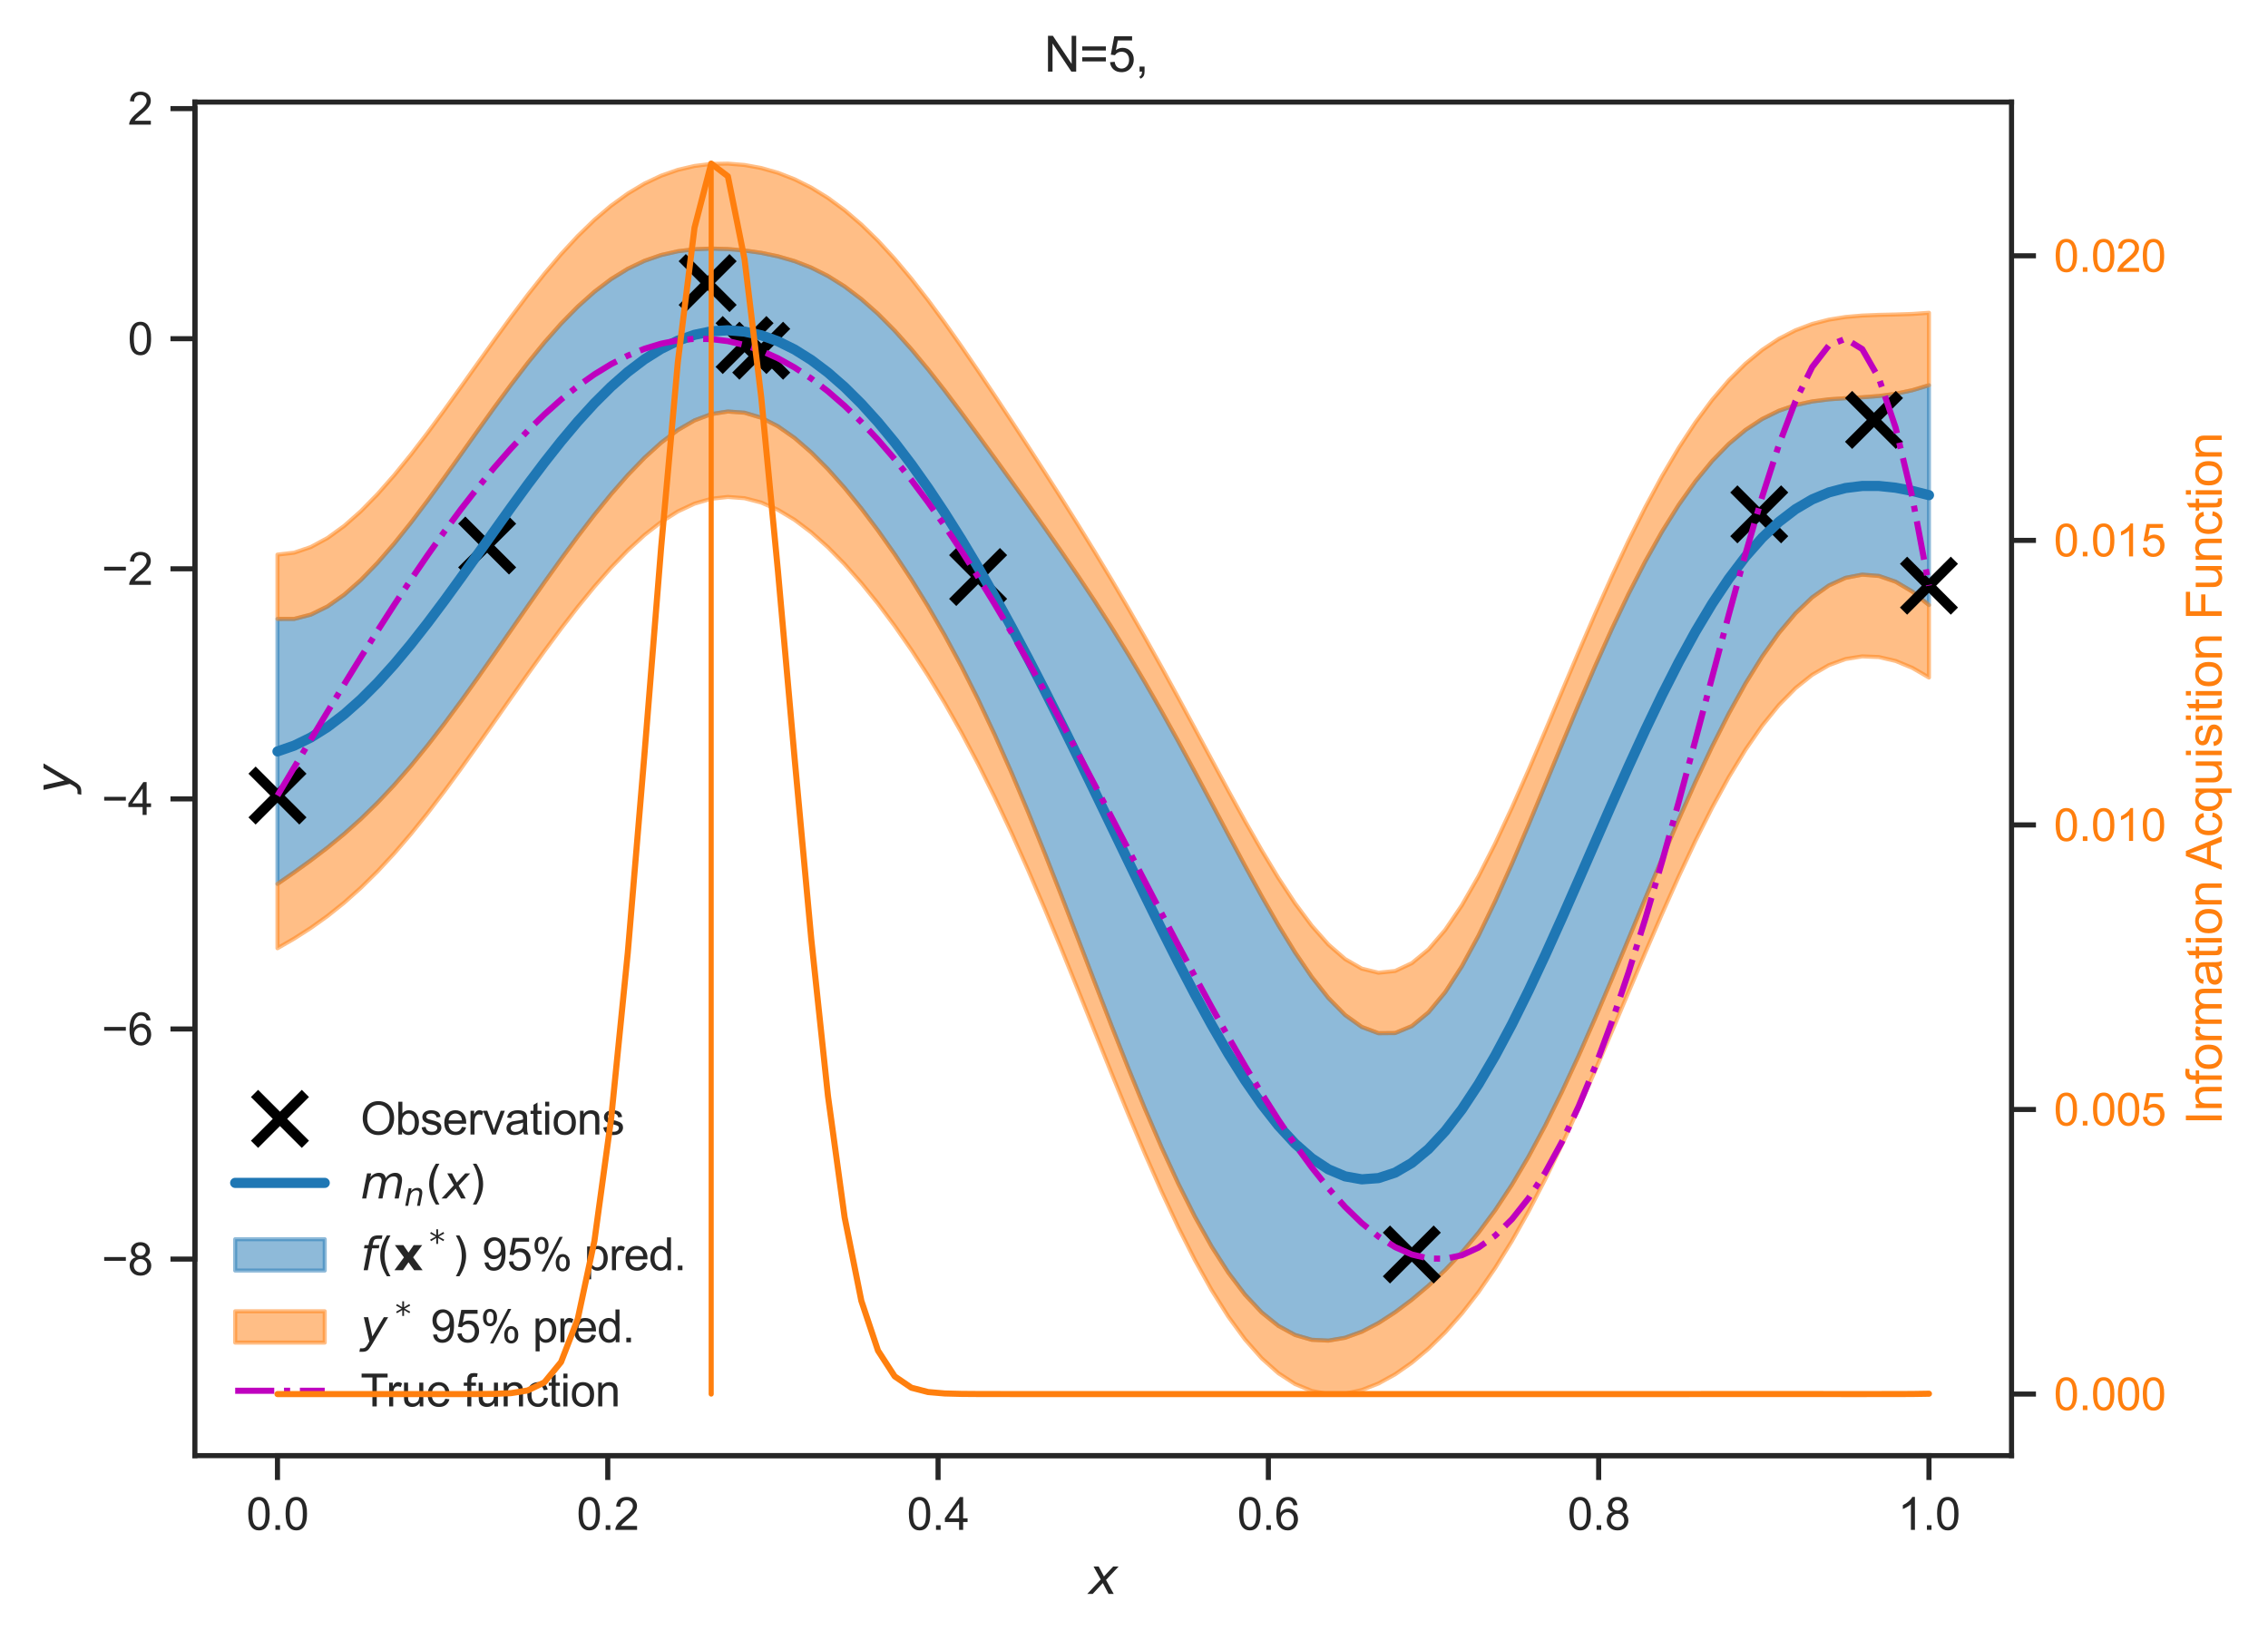<?xml version="1.0" encoding="utf-8" standalone="no"?>
<!DOCTYPE svg PUBLIC "-//W3C//DTD SVG 1.1//EN"
  "http://www.w3.org/Graphics/SVG/1.1/DTD/svg11.dtd">
<svg xmlns:xlink="http://www.w3.org/1999/xlink" width="445.849pt" height="322.511pt" viewBox="0 0 445.849 322.511" xmlns="http://www.w3.org/2000/svg" version="1.1">
 <defs>
  <style type="text/css">*{stroke-linejoin: round; stroke-linecap: butt}</style>
 </defs>
 <g id="figure_1">
  <g id="patch_1">
   <path d="M 0 322.511 
L 445.849 322.511 
L 445.849 0 
L 0 0 
z
" style="fill: #ffffff"/>
  </g>
  <g id="axes_1">
   <g id="patch_2">
    <path d="M 38.313 286.183 
L 395.433 286.183 
L 395.433 20.072 
L 38.313 20.072 
z
" style="fill: #ffffff"/>
   </g>
   <g id="matplotlib.axis_1">
    <g id="xtick_1">
     <g id="line2d_1">
      <defs>
       <path id="m96c0cc4715" d="M 0 0 
L 0 4.8 
" style="stroke: #262626"/>
      </defs>
      <g>
       <use xlink:href="#m96c0cc4715" x="54.546" y="286.183" style="fill: #262626; stroke: #262626"/>
      </g>
     </g>
     <g id="text_1">
      <!-- 0.0 -->
      <g style="fill: #262626" transform="translate(48.43 300.782) scale(0.088 -0.088)">
       <defs>
        <path id="ArialMT-30" d="M 266 2259 
Q 266 3072 433 3567 
Q 600 4063 929 4331 
Q 1259 4600 1759 4600 
Q 2128 4600 2406 4451 
Q 2684 4303 2865 4023 
Q 3047 3744 3150 3342 
Q 3253 2941 3253 2259 
Q 3253 1453 3087 958 
Q 2922 463 2592 192 
Q 2263 -78 1759 -78 
Q 1097 -78 719 397 
Q 266 969 266 2259 
z
M 844 2259 
Q 844 1131 1108 757 
Q 1372 384 1759 384 
Q 2147 384 2411 759 
Q 2675 1134 2675 2259 
Q 2675 3391 2411 3762 
Q 2147 4134 1753 4134 
Q 1366 4134 1134 3806 
Q 844 3388 844 2259 
z
" transform="scale(0.016)"/>
        <path id="ArialMT-2e" d="M 581 0 
L 581 641 
L 1222 641 
L 1222 0 
L 581 0 
z
" transform="scale(0.016)"/>
       </defs>
       <use xlink:href="#ArialMT-30"/>
       <use xlink:href="#ArialMT-2e" x="55.615"/>
       <use xlink:href="#ArialMT-30" x="83.398"/>
      </g>
     </g>
    </g>
    <g id="xtick_2">
     <g id="line2d_2">
      <g>
       <use xlink:href="#m96c0cc4715" x="119.477" y="286.183" style="fill: #262626; stroke: #262626"/>
      </g>
     </g>
     <g id="text_2">
      <!-- 0.2 -->
      <g style="fill: #262626" transform="translate(113.361 300.782) scale(0.088 -0.088)">
       <defs>
        <path id="ArialMT-32" d="M 3222 541 
L 3222 0 
L 194 0 
Q 188 203 259 391 
Q 375 700 629 1000 
Q 884 1300 1366 1694 
Q 2113 2306 2375 2664 
Q 2638 3022 2638 3341 
Q 2638 3675 2398 3904 
Q 2159 4134 1775 4134 
Q 1369 4134 1125 3890 
Q 881 3647 878 3216 
L 300 3275 
Q 359 3922 746 4261 
Q 1134 4600 1788 4600 
Q 2447 4600 2831 4234 
Q 3216 3869 3216 3328 
Q 3216 3053 3103 2787 
Q 2991 2522 2730 2228 
Q 2469 1934 1863 1422 
Q 1356 997 1212 845 
Q 1069 694 975 541 
L 3222 541 
z
" transform="scale(0.016)"/>
       </defs>
       <use xlink:href="#ArialMT-30"/>
       <use xlink:href="#ArialMT-2e" x="55.615"/>
       <use xlink:href="#ArialMT-32" x="83.398"/>
      </g>
     </g>
    </g>
    <g id="xtick_3">
     <g id="line2d_3">
      <g>
       <use xlink:href="#m96c0cc4715" x="184.407" y="286.183" style="fill: #262626; stroke: #262626"/>
      </g>
     </g>
     <g id="text_3">
      <!-- 0.4 -->
      <g style="fill: #262626" transform="translate(178.291 300.782) scale(0.088 -0.088)">
       <defs>
        <path id="ArialMT-34" d="M 2069 0 
L 2069 1097 
L 81 1097 
L 81 1613 
L 2172 4581 
L 2631 4581 
L 2631 1613 
L 3250 1613 
L 3250 1097 
L 2631 1097 
L 2631 0 
L 2069 0 
z
M 2069 1613 
L 2069 3678 
L 634 1613 
L 2069 1613 
z
" transform="scale(0.016)"/>
       </defs>
       <use xlink:href="#ArialMT-30"/>
       <use xlink:href="#ArialMT-2e" x="55.615"/>
       <use xlink:href="#ArialMT-34" x="83.398"/>
      </g>
     </g>
    </g>
    <g id="xtick_4">
     <g id="line2d_4">
      <g>
       <use xlink:href="#m96c0cc4715" x="249.338" y="286.183" style="fill: #262626; stroke: #262626"/>
      </g>
     </g>
     <g id="text_4">
      <!-- 0.6 -->
      <g style="fill: #262626" transform="translate(243.222 300.782) scale(0.088 -0.088)">
       <defs>
        <path id="ArialMT-36" d="M 3184 3459 
L 2625 3416 
Q 2550 3747 2413 3897 
Q 2184 4138 1850 4138 
Q 1581 4138 1378 3988 
Q 1113 3794 959 3422 
Q 806 3050 800 2363 
Q 1003 2672 1297 2822 
Q 1591 2972 1913 2972 
Q 2475 2972 2870 2558 
Q 3266 2144 3266 1488 
Q 3266 1056 3080 686 
Q 2894 316 2569 119 
Q 2244 -78 1831 -78 
Q 1128 -78 684 439 
Q 241 956 241 2144 
Q 241 3472 731 4075 
Q 1159 4600 1884 4600 
Q 2425 4600 2770 4297 
Q 3116 3994 3184 3459 
z
M 888 1484 
Q 888 1194 1011 928 
Q 1134 663 1356 523 
Q 1578 384 1822 384 
Q 2178 384 2434 671 
Q 2691 959 2691 1453 
Q 2691 1928 2437 2201 
Q 2184 2475 1800 2475 
Q 1419 2475 1153 2201 
Q 888 1928 888 1484 
z
" transform="scale(0.016)"/>
       </defs>
       <use xlink:href="#ArialMT-30"/>
       <use xlink:href="#ArialMT-2e" x="55.615"/>
       <use xlink:href="#ArialMT-36" x="83.398"/>
      </g>
     </g>
    </g>
    <g id="xtick_5">
     <g id="line2d_5">
      <g>
       <use xlink:href="#m96c0cc4715" x="314.269" y="286.183" style="fill: #262626; stroke: #262626"/>
      </g>
     </g>
     <g id="text_5">
      <!-- 0.8 -->
      <g style="fill: #262626" transform="translate(308.153 300.782) scale(0.088 -0.088)">
       <defs>
        <path id="ArialMT-38" d="M 1131 2484 
Q 781 2613 612 2850 
Q 444 3088 444 3419 
Q 444 3919 803 4259 
Q 1163 4600 1759 4600 
Q 2359 4600 2725 4251 
Q 3091 3903 3091 3403 
Q 3091 3084 2923 2848 
Q 2756 2613 2416 2484 
Q 2838 2347 3058 2040 
Q 3278 1734 3278 1309 
Q 3278 722 2862 322 
Q 2447 -78 1769 -78 
Q 1091 -78 675 323 
Q 259 725 259 1325 
Q 259 1772 486 2073 
Q 713 2375 1131 2484 
z
M 1019 3438 
Q 1019 3113 1228 2906 
Q 1438 2700 1772 2700 
Q 2097 2700 2305 2904 
Q 2513 3109 2513 3406 
Q 2513 3716 2298 3927 
Q 2084 4138 1766 4138 
Q 1444 4138 1231 3931 
Q 1019 3725 1019 3438 
z
M 838 1322 
Q 838 1081 952 856 
Q 1066 631 1291 507 
Q 1516 384 1775 384 
Q 2178 384 2440 643 
Q 2703 903 2703 1303 
Q 2703 1709 2433 1975 
Q 2163 2241 1756 2241 
Q 1359 2241 1098 1978 
Q 838 1716 838 1322 
z
" transform="scale(0.016)"/>
       </defs>
       <use xlink:href="#ArialMT-30"/>
       <use xlink:href="#ArialMT-2e" x="55.615"/>
       <use xlink:href="#ArialMT-38" x="83.398"/>
      </g>
     </g>
    </g>
    <g id="xtick_6">
     <g id="line2d_6">
      <g>
       <use xlink:href="#m96c0cc4715" x="379.2" y="286.183" style="fill: #262626; stroke: #262626"/>
      </g>
     </g>
     <g id="text_6">
      <!-- 1.0 -->
      <g style="fill: #262626" transform="translate(373.084 300.782) scale(0.088 -0.088)">
       <defs>
        <path id="ArialMT-31" d="M 2384 0 
L 1822 0 
L 1822 3584 
Q 1619 3391 1289 3197 
Q 959 3003 697 2906 
L 697 3450 
Q 1169 3672 1522 3987 
Q 1875 4303 2022 4600 
L 2384 4600 
L 2384 0 
z
" transform="scale(0.016)"/>
       </defs>
       <use xlink:href="#ArialMT-31"/>
       <use xlink:href="#ArialMT-2e" x="55.615"/>
       <use xlink:href="#ArialMT-30" x="83.398"/>
      </g>
     </g>
    </g>
    <g id="text_7">
     <!-- $x$ -->
     <g style="fill: #262626" transform="translate(213.993 313.403) scale(0.096 -0.096)">
      <defs>
       <path id="DejaVuSans-Oblique-78" d="M 3841 3500 
L 2234 1784 
L 3219 0 
L 2559 0 
L 1819 1388 
L 531 0 
L -166 0 
L 1556 1844 
L 641 3500 
L 1300 3500 
L 1972 2234 
L 3144 3500 
L 3841 3500 
z
" transform="scale(0.016)"/>
      </defs>
      <use xlink:href="#DejaVuSans-Oblique-78" transform="translate(0 0.312)"/>
     </g>
    </g>
   </g>
   <g id="matplotlib.axis_2">
    <g id="ytick_1">
     <g id="line2d_7">
      <defs>
       <path id="m7c233d5603" d="M 0 0 
L -4.8 0 
" style="stroke: #262626"/>
      </defs>
      <g>
       <use xlink:href="#m7c233d5603" x="38.313" y="247.548" style="fill: #262626; stroke: #262626"/>
      </g>
     </g>
     <g id="text_8">
      <!-- −8 -->
      <g style="fill: #262626" transform="translate(19.98 250.697) scale(0.088 -0.088)">
       <defs>
        <path id="ArialMT-2212" d="M 3381 1997 
L 356 1997 
L 356 2522 
L 3381 2522 
L 3381 1997 
z
" transform="scale(0.016)"/>
       </defs>
       <use xlink:href="#ArialMT-2212"/>
       <use xlink:href="#ArialMT-38" x="58.398"/>
      </g>
     </g>
    </g>
    <g id="ytick_2">
     <g id="line2d_8">
      <g>
       <use xlink:href="#m7c233d5603" x="38.313" y="202.308" style="fill: #262626; stroke: #262626"/>
      </g>
     </g>
     <g id="text_9">
      <!-- −6 -->
      <g style="fill: #262626" transform="translate(19.98 205.458) scale(0.088 -0.088)">
       <use xlink:href="#ArialMT-2212"/>
       <use xlink:href="#ArialMT-36" x="58.398"/>
      </g>
     </g>
    </g>
    <g id="ytick_3">
     <g id="line2d_9">
      <g>
       <use xlink:href="#m7c233d5603" x="38.313" y="157.069" style="fill: #262626; stroke: #262626"/>
      </g>
     </g>
     <g id="text_10">
      <!-- −4 -->
      <g style="fill: #262626" transform="translate(19.98 160.218) scale(0.088 -0.088)">
       <use xlink:href="#ArialMT-2212"/>
       <use xlink:href="#ArialMT-34" x="58.398"/>
      </g>
     </g>
    </g>
    <g id="ytick_4">
     <g id="line2d_10">
      <g>
       <use xlink:href="#m7c233d5603" x="38.313" y="111.829" style="fill: #262626; stroke: #262626"/>
      </g>
     </g>
     <g id="text_11">
      <!-- −2 -->
      <g style="fill: #262626" transform="translate(19.98 114.979) scale(0.088 -0.088)">
       <use xlink:href="#ArialMT-2212"/>
       <use xlink:href="#ArialMT-32" x="58.398"/>
      </g>
     </g>
    </g>
    <g id="ytick_5">
     <g id="line2d_11">
      <g>
       <use xlink:href="#m7c233d5603" x="38.313" y="66.59" style="fill: #262626; stroke: #262626"/>
      </g>
     </g>
     <g id="text_12">
      <!-- 0 -->
      <g style="fill: #262626" transform="translate(25.119 69.739) scale(0.088 -0.088)">
       <use xlink:href="#ArialMT-30"/>
      </g>
     </g>
    </g>
    <g id="ytick_6">
     <g id="line2d_12">
      <g>
       <use xlink:href="#m7c233d5603" x="38.313" y="21.35" style="fill: #262626; stroke: #262626"/>
      </g>
     </g>
     <g id="text_13">
      <!-- 2 -->
      <g style="fill: #262626" transform="translate(25.119 24.5) scale(0.088 -0.088)">
       <use xlink:href="#ArialMT-32"/>
      </g>
     </g>
    </g>
    <g id="text_14">
     <!-- $y$ -->
     <g style="fill: #262626" transform="translate(13.963 156.007) rotate(-90) scale(0.096 -0.096)">
      <defs>
       <path id="DejaVuSans-Oblique-79" d="M 1588 -325 
Q 1188 -997 936 -1164 
Q 684 -1331 294 -1331 
L -159 -1331 
L -63 -850 
L 269 -850 
Q 509 -850 678 -719 
Q 847 -588 1056 -206 
L 1234 128 
L 459 3500 
L 1069 3500 
L 1650 819 
L 3256 3500 
L 3859 3500 
L 1588 -325 
z
" transform="scale(0.016)"/>
      </defs>
      <use xlink:href="#DejaVuSans-Oblique-79" transform="translate(0 0.312)"/>
     </g>
    </g>
   </g>
   <g id="PolyCollection_1">
    <defs>
     <path id="m0089c14dba" d="M 54.546 -200.825 
L 54.546 -148.728 
L 57.825 -150.994 
L 61.104 -153.358 
L 64.384 -155.864 
L 67.663 -158.56 
L 70.942 -161.492 
L 74.222 -164.692 
L 77.501 -168.175 
L 80.78 -171.937 
L 84.06 -175.959 
L 87.339 -180.208 
L 90.618 -184.645 
L 93.898 -189.223 
L 97.177 -193.895 
L 100.456 -198.613 
L 103.736 -203.331 
L 107.015 -208.003 
L 110.294 -212.587 
L 113.574 -217.038 
L 116.853 -221.308 
L 120.132 -225.347 
L 123.412 -229.099 
L 126.691 -232.5 
L 129.97 -235.479 
L 133.25 -237.958 
L 136.529 -239.855 
L 139.808 -241.09 
L 143.088 -241.604 
L 146.367 -241.365 
L 149.646 -240.383 
L 152.926 -238.704 
L 156.205 -236.403 
L 159.484 -233.563 
L 162.764 -230.264 
L 166.043 -226.575 
L 169.322 -222.543 
L 172.602 -218.199 
L 175.881 -213.549 
L 179.16 -208.585 
L 182.44 -203.281 
L 185.719 -197.602 
L 188.998 -191.514 
L 192.278 -184.99 
L 195.557 -178.022 
L 198.837 -170.623 
L 202.116 -162.834 
L 205.395 -154.719 
L 208.675 -146.359 
L 211.954 -137.853 
L 215.233 -129.306 
L 218.513 -120.828 
L 221.792 -112.532 
L 225.071 -104.526 
L 228.351 -96.917 
L 231.63 -89.803 
L 234.909 -83.276 
L 238.189 -77.417 
L 241.468 -72.295 
L 244.747 -67.967 
L 248.027 -64.471 
L 251.306 -61.83 
L 254.585 -60.045 
L 257.865 -59.096 
L 261.144 -58.936 
L 264.423 -59.496 
L 267.703 -60.683 
L 270.982 -62.391 
L 274.261 -64.515 
L 277.541 -66.975 
L 280.82 -69.735 
L 284.099 -72.814 
L 287.379 -76.269 
L 290.658 -80.172 
L 293.937 -84.591 
L 297.217 -89.57 
L 300.496 -95.124 
L 303.775 -101.237 
L 307.055 -107.868 
L 310.334 -114.95 
L 313.613 -122.398 
L 316.893 -130.113 
L 320.172 -137.986 
L 323.451 -145.903 
L 326.731 -153.746 
L 330.01 -161.402 
L 333.289 -168.762 
L 336.569 -175.726 
L 339.848 -182.205 
L 343.127 -188.123 
L 346.407 -193.416 
L 349.686 -198.032 
L 352.965 -201.927 
L 356.245 -205.062 
L 359.524 -207.4 
L 362.803 -208.901 
L 366.083 -209.532 
L 369.362 -209.275 
L 372.641 -208.147 
L 375.921 -206.206 
L 379.2 -203.55 
L 379.2 -246.768 
L 379.2 -246.768 
L 375.921 -245.786 
L 372.641 -245.094 
L 369.362 -244.656 
L 366.083 -244.401 
L 362.803 -244.225 
L 359.524 -243.998 
L 356.245 -243.586 
L 352.965 -242.868 
L 349.686 -241.745 
L 346.407 -240.135 
L 343.127 -237.98 
L 339.848 -235.234 
L 336.569 -231.872 
L 333.289 -227.878 
L 330.01 -223.252 
L 326.731 -218.007 
L 323.451 -212.172 
L 320.172 -205.79 
L 316.893 -198.918 
L 313.613 -191.631 
L 310.334 -184.019 
L 307.055 -176.188 
L 303.775 -168.259 
L 300.496 -160.37 
L 297.217 -152.675 
L 293.937 -145.345 
L 290.658 -138.565 
L 287.379 -132.53 
L 284.099 -127.44 
L 280.82 -123.474 
L 277.541 -120.773 
L 274.261 -119.409 
L 270.982 -119.378 
L 267.703 -120.604 
L 264.423 -122.959 
L 261.144 -126.294 
L 257.865 -130.449 
L 254.585 -135.267 
L 251.306 -140.603 
L 248.027 -146.319 
L 244.747 -152.292 
L 241.468 -158.412 
L 238.189 -164.582 
L 234.909 -170.72 
L 231.63 -176.762 
L 228.351 -182.656 
L 225.071 -188.367 
L 221.792 -193.878 
L 218.513 -199.185 
L 215.233 -204.296 
L 211.954 -209.234 
L 208.675 -214.029 
L 205.395 -218.715 
L 202.116 -223.328 
L 198.837 -227.894 
L 195.557 -232.43 
L 192.278 -236.933 
L 188.998 -241.378 
L 185.719 -245.72 
L 182.44 -249.9 
L 179.16 -253.851 
L 175.881 -257.506 
L 172.602 -260.807 
L 169.322 -263.711 
L 166.043 -266.194 
L 162.764 -268.251 
L 159.484 -269.898 
L 156.205 -271.17 
L 152.926 -272.119 
L 149.646 -272.801 
L 146.367 -273.267 
L 143.088 -273.547 
L 139.808 -273.64 
L 136.529 -273.513 
L 133.25 -273.109 
L 129.97 -272.369 
L 126.691 -271.235 
L 123.412 -269.667 
L 120.132 -267.642 
L 116.853 -265.158 
L 113.574 -262.229 
L 110.294 -258.886 
L 107.015 -255.173 
L 103.736 -251.146 
L 100.456 -246.867 
L 97.177 -242.404 
L 93.898 -237.825 
L 90.618 -233.201 
L 87.339 -228.602 
L 84.06 -224.097 
L 80.78 -219.757 
L 77.501 -215.655 
L 74.222 -211.869 
L 70.942 -208.484 
L 67.663 -205.591 
L 64.384 -203.287 
L 61.104 -201.67 
L 57.825 -200.827 
L 54.546 -200.825 
z
" style="stroke: #1f77b4; stroke-opacity: 0.5; stroke-width: 0.8"/>
    </defs>
    <g clip-path="url(#p881932d188)">
     <use xlink:href="#m0089c14dba" x="0" y="322.511" style="fill: #1f77b4; fill-opacity: 0.5; stroke: #1f77b4; stroke-opacity: 0.5; stroke-width: 0.8"/>
    </g>
   </g>
   <g id="PolyCollection_2">
    <defs>
     <path id="m4cfc554aa8" d="M 54.546 -148.728 
L 54.546 -136.083 
L 57.825 -137.97 
L 61.104 -140.069 
L 64.384 -142.415 
L 67.663 -145.04 
L 70.942 -147.965 
L 74.222 -151.199 
L 77.501 -154.736 
L 80.78 -158.56 
L 84.06 -162.638 
L 87.339 -166.933 
L 90.618 -171.399 
L 93.898 -175.985 
L 97.177 -180.641 
L 100.456 -185.313 
L 103.736 -189.953 
L 107.015 -194.509 
L 110.294 -198.933 
L 113.574 -203.175 
L 116.853 -207.186 
L 120.132 -210.915 
L 123.412 -214.31 
L 126.691 -217.317 
L 129.97 -219.882 
L 133.25 -221.955 
L 136.529 -223.489 
L 139.808 -224.448 
L 143.088 -224.808 
L 146.367 -224.558 
L 149.646 -223.707 
L 152.926 -222.279 
L 156.205 -220.307 
L 159.484 -217.838 
L 162.764 -214.915 
L 166.043 -211.584 
L 169.322 -207.88 
L 172.602 -203.83 
L 175.881 -199.449 
L 179.16 -194.737 
L 182.44 -189.685 
L 185.719 -184.278 
L 188.998 -178.495 
L 192.278 -172.32 
L 195.557 -165.745 
L 198.837 -158.778 
L 202.116 -151.445 
L 205.395 -143.792 
L 208.675 -135.883 
L 211.954 -127.8 
L 215.233 -119.636 
L 218.513 -111.493 
L 221.792 -103.476 
L 225.071 -95.693 
L 228.351 -88.246 
L 231.63 -81.234 
L 234.909 -74.746 
L 238.189 -68.864 
L 241.468 -63.656 
L 244.747 -59.175 
L 248.027 -55.461 
L 251.306 -52.534 
L 254.585 -50.399 
L 257.865 -49.04 
L 261.144 -48.423 
L 264.423 -48.502 
L 267.703 -49.216 
L 270.982 -50.505 
L 274.261 -52.314 
L 277.541 -54.603 
L 280.82 -57.354 
L 284.099 -60.572 
L 287.379 -64.275 
L 290.658 -68.489 
L 293.937 -73.238 
L 297.217 -78.529 
L 300.496 -84.354 
L 303.775 -90.684 
L 307.055 -97.468 
L 310.334 -104.637 
L 313.613 -112.104 
L 316.893 -119.77 
L 320.172 -127.526 
L 323.451 -135.259 
L 326.731 -142.853 
L 330.01 -150.196 
L 333.289 -157.182 
L 336.569 -163.715 
L 339.848 -169.711 
L 343.127 -175.103 
L 346.407 -179.839 
L 349.686 -183.883 
L 352.965 -187.217 
L 356.245 -189.833 
L 359.524 -191.736 
L 362.803 -192.939 
L 366.083 -193.461 
L 369.362 -193.326 
L 372.641 -192.563 
L 375.921 -191.207 
L 379.2 -189.303 
L 379.2 -203.55 
L 379.2 -203.55 
L 375.921 -206.206 
L 372.641 -208.147 
L 369.362 -209.275 
L 366.083 -209.532 
L 362.803 -208.901 
L 359.524 -207.4 
L 356.245 -205.062 
L 352.965 -201.927 
L 349.686 -198.032 
L 346.407 -193.416 
L 343.127 -188.123 
L 339.848 -182.205 
L 336.569 -175.726 
L 333.289 -168.762 
L 330.01 -161.402 
L 326.731 -153.746 
L 323.451 -145.903 
L 320.172 -137.986 
L 316.893 -130.113 
L 313.613 -122.398 
L 310.334 -114.95 
L 307.055 -107.868 
L 303.775 -101.237 
L 300.496 -95.124 
L 297.217 -89.57 
L 293.937 -84.591 
L 290.658 -80.172 
L 287.379 -76.269 
L 284.099 -72.814 
L 280.82 -69.735 
L 277.541 -66.975 
L 274.261 -64.515 
L 270.982 -62.391 
L 267.703 -60.683 
L 264.423 -59.496 
L 261.144 -58.936 
L 257.865 -59.096 
L 254.585 -60.045 
L 251.306 -61.83 
L 248.027 -64.471 
L 244.747 -67.967 
L 241.468 -72.295 
L 238.189 -77.417 
L 234.909 -83.276 
L 231.63 -89.803 
L 228.351 -96.917 
L 225.071 -104.526 
L 221.792 -112.532 
L 218.513 -120.828 
L 215.233 -129.306 
L 211.954 -137.853 
L 208.675 -146.359 
L 205.395 -154.719 
L 202.116 -162.834 
L 198.837 -170.623 
L 195.557 -178.022 
L 192.278 -184.99 
L 188.998 -191.514 
L 185.719 -197.602 
L 182.44 -203.281 
L 179.16 -208.585 
L 175.881 -213.549 
L 172.602 -218.199 
L 169.322 -222.543 
L 166.043 -226.575 
L 162.764 -230.264 
L 159.484 -233.563 
L 156.205 -236.403 
L 152.926 -238.704 
L 149.646 -240.383 
L 146.367 -241.365 
L 143.088 -241.604 
L 139.808 -241.09 
L 136.529 -239.855 
L 133.25 -237.958 
L 129.97 -235.479 
L 126.691 -232.5 
L 123.412 -229.099 
L 120.132 -225.347 
L 116.853 -221.308 
L 113.574 -217.038 
L 110.294 -212.587 
L 107.015 -208.003 
L 103.736 -203.331 
L 100.456 -198.613 
L 97.177 -193.895 
L 93.898 -189.223 
L 90.618 -184.645 
L 87.339 -180.208 
L 84.06 -175.959 
L 80.78 -171.937 
L 77.501 -168.175 
L 74.222 -164.692 
L 70.942 -161.492 
L 67.663 -158.56 
L 64.384 -155.864 
L 61.104 -153.358 
L 57.825 -150.994 
L 54.546 -148.728 
z
" style="stroke: #ff7f0e; stroke-opacity: 0.5; stroke-width: 0.8"/>
    </defs>
    <g clip-path="url(#p881932d188)">
     <use xlink:href="#m4cfc554aa8" x="0" y="322.511" style="fill: #ff7f0e; fill-opacity: 0.5; stroke: #ff7f0e; stroke-opacity: 0.5; stroke-width: 0.8"/>
    </g>
   </g>
   <g id="PolyCollection_3">
    <defs>
     <path id="m25bf992920" d="M 54.546 -213.47 
L 54.546 -200.825 
L 57.825 -200.827 
L 61.104 -201.67 
L 64.384 -203.287 
L 67.663 -205.591 
L 70.942 -208.484 
L 74.222 -211.869 
L 77.501 -215.655 
L 80.78 -219.757 
L 84.06 -224.097 
L 87.339 -228.602 
L 90.618 -233.201 
L 93.898 -237.825 
L 97.177 -242.404 
L 100.456 -246.867 
L 103.736 -251.146 
L 107.015 -255.173 
L 110.294 -258.886 
L 113.574 -262.229 
L 116.853 -265.158 
L 120.132 -267.642 
L 123.412 -269.667 
L 126.691 -271.235 
L 129.97 -272.369 
L 133.25 -273.109 
L 136.529 -273.513 
L 139.808 -273.64 
L 143.088 -273.547 
L 146.367 -273.267 
L 149.646 -272.801 
L 152.926 -272.119 
L 156.205 -271.17 
L 159.484 -269.898 
L 162.764 -268.251 
L 166.043 -266.194 
L 169.322 -263.711 
L 172.602 -260.807 
L 175.881 -257.506 
L 179.16 -253.851 
L 182.44 -249.9 
L 185.719 -245.72 
L 188.998 -241.378 
L 192.278 -236.933 
L 195.557 -232.43 
L 198.837 -227.894 
L 202.116 -223.328 
L 205.395 -218.715 
L 208.675 -214.029 
L 211.954 -209.234 
L 215.233 -204.296 
L 218.513 -199.185 
L 221.792 -193.878 
L 225.071 -188.367 
L 228.351 -182.656 
L 231.63 -176.762 
L 234.909 -170.72 
L 238.189 -164.582 
L 241.468 -158.412 
L 244.747 -152.292 
L 248.027 -146.319 
L 251.306 -140.603 
L 254.585 -135.267 
L 257.865 -130.449 
L 261.144 -126.294 
L 264.423 -122.959 
L 267.703 -120.604 
L 270.982 -119.378 
L 274.261 -119.409 
L 277.541 -120.773 
L 280.82 -123.474 
L 284.099 -127.44 
L 287.379 -132.53 
L 290.658 -138.565 
L 293.937 -145.345 
L 297.217 -152.675 
L 300.496 -160.37 
L 303.775 -168.259 
L 307.055 -176.188 
L 310.334 -184.019 
L 313.613 -191.631 
L 316.893 -198.918 
L 320.172 -205.79 
L 323.451 -212.172 
L 326.731 -218.007 
L 330.01 -223.252 
L 333.289 -227.878 
L 336.569 -231.872 
L 339.848 -235.234 
L 343.127 -237.98 
L 346.407 -240.135 
L 349.686 -241.745 
L 352.965 -242.868 
L 356.245 -243.586 
L 359.524 -243.998 
L 362.803 -244.225 
L 366.083 -244.401 
L 369.362 -244.656 
L 372.641 -245.094 
L 375.921 -245.786 
L 379.2 -246.768 
L 379.2 -261.014 
L 379.2 -261.014 
L 375.921 -260.786 
L 372.641 -260.678 
L 369.362 -260.605 
L 366.083 -260.472 
L 362.803 -260.188 
L 359.524 -259.662 
L 356.245 -258.816 
L 352.965 -257.579 
L 349.686 -255.893 
L 346.407 -253.712 
L 343.127 -250.999 
L 339.848 -247.728 
L 336.569 -243.883 
L 333.289 -239.458 
L 330.01 -234.458 
L 326.731 -228.9 
L 323.451 -222.816 
L 320.172 -216.25 
L 316.893 -209.261 
L 313.613 -201.925 
L 310.334 -194.332 
L 307.055 -186.588 
L 303.775 -178.812 
L 300.496 -171.139 
L 297.217 -163.716 
L 293.937 -156.698 
L 290.658 -150.247 
L 287.379 -144.524 
L 284.099 -139.682 
L 280.82 -135.855 
L 277.541 -133.145 
L 274.261 -131.611 
L 270.982 -131.265 
L 267.703 -132.071 
L 264.423 -133.954 
L 261.144 -136.807 
L 257.865 -140.505 
L 254.585 -144.913 
L 251.306 -149.898 
L 248.027 -155.329 
L 244.747 -161.084 
L 241.468 -167.051 
L 238.189 -173.134 
L 234.909 -179.25 
L 231.63 -185.332 
L 228.351 -191.327 
L 225.071 -197.201 
L 221.792 -202.934 
L 218.513 -208.52 
L 215.233 -213.966 
L 211.954 -219.287 
L 208.675 -224.505 
L 205.395 -229.642 
L 202.116 -234.716 
L 198.837 -239.739 
L 195.557 -244.707 
L 192.278 -249.603 
L 188.998 -254.396 
L 185.719 -259.044 
L 182.44 -263.496 
L 179.16 -267.7 
L 175.881 -271.607 
L 172.602 -275.175 
L 169.322 -278.374 
L 166.043 -281.185 
L 162.764 -283.6 
L 159.484 -285.623 
L 156.205 -287.266 
L 152.926 -288.544 
L 149.646 -289.476 
L 146.367 -290.074 
L 143.088 -290.343 
L 139.808 -290.282 
L 136.529 -289.878 
L 133.25 -289.113 
L 129.97 -287.966 
L 126.691 -286.418 
L 123.412 -284.455 
L 120.132 -282.074 
L 116.853 -279.28 
L 113.574 -276.092 
L 110.294 -272.541 
L 107.015 -268.668 
L 103.736 -264.524 
L 100.456 -260.167 
L 97.177 -255.658 
L 93.898 -251.063 
L 90.618 -246.447 
L 87.339 -241.877 
L 84.06 -237.417 
L 80.78 -233.134 
L 77.501 -229.094 
L 74.222 -225.363 
L 70.942 -222.011 
L 67.663 -219.111 
L 64.384 -216.736 
L 61.104 -214.96 
L 57.825 -213.851 
L 54.546 -213.47 
z
" style="stroke: #ff7f0e; stroke-opacity: 0.5; stroke-width: 0.8"/>
    </defs>
    <g clip-path="url(#p881932d188)">
     <use xlink:href="#m25bf992920" x="0" y="322.511" style="fill: #ff7f0e; fill-opacity: 0.5; stroke: #ff7f0e; stroke-opacity: 0.5; stroke-width: 0.8"/>
    </g>
   </g>
   <g id="line2d_13">
    <defs>
     <path id="mde5146ad49" d="M -5 5 
L 5 -5 
M -5 -5 
L 5 5 
" style="stroke: #000000; stroke-width: 2"/>
    </defs>
    <g clip-path="url(#p881932d188)">
     <use xlink:href="#mde5146ad49" x="95.767" y="107.255" style="stroke: #000000; stroke-width: 2"/>
     <use xlink:href="#mde5146ad49" x="368.395" y="82.558" style="stroke: #000000; stroke-width: 2"/>
     <use xlink:href="#mde5146ad49" x="139.11" y="55.655" style="stroke: #000000; stroke-width: 2"/>
     <use xlink:href="#mde5146ad49" x="345.838" y="101.123" style="stroke: #000000; stroke-width: 2"/>
     <use xlink:href="#mde5146ad49" x="192.278" y="113.442" style="stroke: #000000; stroke-width: 2"/>
     <use xlink:href="#mde5146ad49" x="277.541" y="246.643" style="stroke: #000000; stroke-width: 2"/>
     <use xlink:href="#mde5146ad49" x="149.646" y="68.953" style="stroke: #000000; stroke-width: 2"/>
     <use xlink:href="#mde5146ad49" x="379.2" y="115.148" style="stroke: #000000; stroke-width: 2"/>
     <use xlink:href="#mde5146ad49" x="146.367" y="67.833" style="stroke: #000000; stroke-width: 2"/>
     <use xlink:href="#mde5146ad49" x="54.546" y="156.409" style="stroke: #000000; stroke-width: 2"/>
    </g>
   </g>
   <g id="line2d_14">
    <path d="M 54.546 147.734 
L 57.825 146.6 
L 61.104 144.997 
L 64.384 142.935 
L 67.663 140.435 
L 70.942 137.523 
L 74.222 134.23 
L 77.501 130.596 
L 80.78 126.664 
L 84.06 122.483 
L 87.339 118.106 
L 90.618 113.588 
L 93.898 108.987 
L 97.177 104.361 
L 100.456 99.771 
L 103.736 95.272 
L 107.015 90.922 
L 110.294 86.774 
L 113.574 82.878 
L 116.853 79.278 
L 120.132 76.016 
L 123.412 73.128 
L 126.691 70.643 
L 129.97 68.587 
L 133.25 66.977 
L 136.529 65.827 
L 139.808 65.146 
L 143.088 64.935 
L 146.367 65.195 
L 149.646 65.919 
L 152.926 67.099 
L 156.205 68.724 
L 159.484 70.781 
L 162.764 73.253 
L 166.043 76.127 
L 169.322 79.384 
L 172.602 83.008 
L 175.881 86.983 
L 179.16 91.293 
L 182.44 95.92 
L 185.719 100.85 
L 188.998 106.065 
L 192.278 111.55 
L 195.557 117.285 
L 198.837 123.252 
L 202.116 129.43 
L 205.395 135.794 
L 208.675 142.317 
L 211.954 148.967 
L 215.233 155.71 
L 218.513 162.505 
L 221.792 169.306 
L 225.071 176.064 
L 228.351 182.725 
L 231.63 189.228 
L 234.909 195.513 
L 238.189 201.511 
L 241.468 207.157 
L 244.747 212.382 
L 248.027 217.116 
L 251.306 221.295 
L 254.585 224.855 
L 257.865 227.739 
L 261.144 229.896 
L 264.423 231.283 
L 267.703 231.867 
L 270.982 231.626 
L 274.261 230.549 
L 277.541 228.637 
L 280.82 225.906 
L 284.099 222.384 
L 287.379 218.111 
L 290.658 213.143 
L 293.937 207.543 
L 297.217 201.388 
L 300.496 194.764 
L 303.775 187.763 
L 307.055 180.483 
L 310.334 173.026 
L 313.613 165.496 
L 316.893 157.995 
L 320.172 150.623 
L 323.451 143.473 
L 326.731 136.634 
L 330.01 130.184 
L 333.289 124.191 
L 336.569 118.712 
L 339.848 113.791 
L 343.127 109.46 
L 346.407 105.735 
L 349.686 102.623 
L 352.965 100.113 
L 356.245 98.187 
L 359.524 96.812 
L 362.803 95.948 
L 366.083 95.544 
L 369.362 95.545 
L 372.641 95.89 
L 375.921 96.515 
L 379.2 97.352 
" clip-path="url(#p881932d188)" style="fill: none; stroke: #1f77b4; stroke-width: 2; stroke-linecap: round"/>
   </g>
   <g id="line2d_15">
    <path d="M 54.546 156.409 
L 57.825 150.889 
L 61.104 145.389 
L 64.384 139.931 
L 67.663 134.533 
L 70.942 129.217 
L 74.222 124.002 
L 77.501 118.908 
L 80.78 113.953 
L 84.06 109.158 
L 87.339 104.539 
L 90.618 100.115 
L 93.898 95.902 
L 97.177 91.917 
L 100.456 88.175 
L 103.736 84.691 
L 107.015 81.479 
L 110.294 78.552 
L 113.574 75.921 
L 116.853 73.599 
L 120.132 71.594 
L 123.412 69.917 
L 126.691 68.573 
L 129.97 67.572 
L 133.25 66.916 
L 136.529 66.613 
L 139.808 66.663 
L 143.088 67.07 
L 146.367 67.833 
L 149.646 68.953 
L 152.926 70.428 
L 156.205 72.255 
L 159.484 74.429 
L 162.764 76.945 
L 166.043 79.795 
L 169.322 82.973 
L 172.602 86.469 
L 175.881 90.272 
L 179.16 94.371 
L 182.44 98.752 
L 185.719 103.401 
L 188.998 108.304 
L 192.278 113.442 
L 195.557 118.799 
L 198.837 124.356 
L 202.116 130.091 
L 205.395 135.984 
L 208.675 142.013 
L 211.954 148.152 
L 215.233 154.378 
L 218.513 160.664 
L 221.792 166.982 
L 225.071 173.305 
L 228.351 179.601 
L 231.63 185.84 
L 234.909 191.989 
L 238.189 198.015 
L 241.468 203.882 
L 244.747 209.554 
L 248.027 214.993 
L 251.306 220.161 
L 254.585 225.017 
L 257.865 229.519 
L 261.144 233.625 
L 264.423 237.291 
L 267.703 240.472 
L 270.982 243.121 
L 274.261 245.194 
L 277.541 246.643 
L 280.82 247.422 
L 284.099 247.484 
L 287.379 246.785 
L 290.658 245.283 
L 293.937 242.937 
L 297.217 239.711 
L 300.496 235.576 
L 303.775 230.506 
L 307.055 224.488 
L 310.334 217.519 
L 313.613 209.608 
L 316.893 200.783 
L 320.172 191.091 
L 323.451 180.602 
L 326.731 169.416 
L 330.01 157.662 
L 333.289 145.507 
L 336.569 133.157 
L 339.848 120.863 
L 343.127 108.919 
L 346.407 97.669 
L 349.686 87.502 
L 352.965 78.845 
L 356.245 72.159 
L 359.524 67.921 
L 362.803 66.602 
L 366.083 68.636 
L 369.362 74.378 
L 372.641 84.06 
L 375.921 97.721 
L 379.2 115.148 
" clip-path="url(#p881932d188)" style="fill: none; stroke-dasharray: 7.68,1.92,1.2,1.92; stroke-dashoffset: 0; stroke: #bf00bf; stroke-width: 1.2"/>
   </g>
   <g id="patch_3">
    <path d="M 38.313 247.548 
L 38.313 21.35 
" style="fill: none; stroke: #262626; stroke-linejoin: miter; stroke-linecap: square"/>
   </g>
   <g id="patch_4">
    <path d="M 54.546 286.183 
L 379.2 286.183 
" style="fill: none; stroke: #262626; stroke-linejoin: miter; stroke-linecap: square"/>
   </g>
   <g id="text_15">
    <!-- N=5,  -->
    <g style="fill: #262626" transform="translate(205.267 14.072) scale(0.096 -0.096)">
     <defs>
      <path id="ArialMT-4e" d="M 488 0 
L 488 4581 
L 1109 4581 
L 3516 984 
L 3516 4581 
L 4097 4581 
L 4097 0 
L 3475 0 
L 1069 3600 
L 1069 0 
L 488 0 
z
" transform="scale(0.016)"/>
      <path id="ArialMT-3d" d="M 3381 2694 
L 356 2694 
L 356 3219 
L 3381 3219 
L 3381 2694 
z
M 3381 1303 
L 356 1303 
L 356 1828 
L 3381 1828 
L 3381 1303 
z
" transform="scale(0.016)"/>
      <path id="ArialMT-35" d="M 266 1200 
L 856 1250 
Q 922 819 1161 601 
Q 1400 384 1738 384 
Q 2144 384 2425 690 
Q 2706 997 2706 1503 
Q 2706 1984 2436 2262 
Q 2166 2541 1728 2541 
Q 1456 2541 1237 2417 
Q 1019 2294 894 2097 
L 366 2166 
L 809 4519 
L 3088 4519 
L 3088 3981 
L 1259 3981 
L 1013 2750 
Q 1425 3038 1878 3038 
Q 2478 3038 2890 2622 
Q 3303 2206 3303 1553 
Q 3303 931 2941 478 
Q 2500 -78 1738 -78 
Q 1113 -78 717 272 
Q 322 622 266 1200 
z
" transform="scale(0.016)"/>
      <path id="ArialMT-2c" d="M 569 0 
L 569 641 
L 1209 641 
L 1209 0 
Q 1209 -353 1084 -570 
Q 959 -788 688 -906 
L 531 -666 
Q 709 -588 793 -436 
Q 878 -284 888 0 
L 569 0 
z
" transform="scale(0.016)"/>
      <path id="ArialMT-20" transform="scale(0.016)"/>
     </defs>
     <use xlink:href="#ArialMT-4e"/>
     <use xlink:href="#ArialMT-3d" x="72.217"/>
     <use xlink:href="#ArialMT-35" x="130.615"/>
     <use xlink:href="#ArialMT-2c" x="186.23"/>
     <use xlink:href="#ArialMT-20" x="214.014"/>
    </g>
   </g>
   <g id="legend_1">
    <g id="line2d_16">
     <g>
      <use xlink:href="#mde5146ad49" x="55.033" y="219.979" style="stroke: #000000; stroke-width: 2"/>
     </g>
    </g>
    <g id="text_16">
     <!-- Observations -->
     <g style="fill: #262626" transform="translate(70.873 223.059) scale(0.088 -0.088)">
      <defs>
       <path id="ArialMT-4f" d="M 309 2231 
Q 309 3372 921 4017 
Q 1534 4663 2503 4663 
Q 3138 4663 3647 4359 
Q 4156 4056 4423 3514 
Q 4691 2972 4691 2284 
Q 4691 1588 4409 1038 
Q 4128 488 3612 205 
Q 3097 -78 2500 -78 
Q 1853 -78 1343 234 
Q 834 547 571 1087 
Q 309 1628 309 2231 
z
M 934 2222 
Q 934 1394 1379 917 
Q 1825 441 2497 441 
Q 3181 441 3623 922 
Q 4066 1403 4066 2288 
Q 4066 2847 3877 3264 
Q 3688 3681 3323 3911 
Q 2959 4141 2506 4141 
Q 1863 4141 1398 3698 
Q 934 3256 934 2222 
z
" transform="scale(0.016)"/>
       <path id="ArialMT-62" d="M 941 0 
L 419 0 
L 419 4581 
L 981 4581 
L 981 2947 
Q 1338 3394 1891 3394 
Q 2197 3394 2470 3270 
Q 2744 3147 2920 2923 
Q 3097 2700 3197 2384 
Q 3297 2069 3297 1709 
Q 3297 856 2875 390 
Q 2453 -75 1863 -75 
Q 1275 -75 941 416 
L 941 0 
z
M 934 1684 
Q 934 1088 1097 822 
Q 1363 388 1816 388 
Q 2184 388 2453 708 
Q 2722 1028 2722 1663 
Q 2722 2313 2464 2622 
Q 2206 2931 1841 2931 
Q 1472 2931 1203 2611 
Q 934 2291 934 1684 
z
" transform="scale(0.016)"/>
       <path id="ArialMT-73" d="M 197 991 
L 753 1078 
Q 800 744 1014 566 
Q 1228 388 1613 388 
Q 2000 388 2187 545 
Q 2375 703 2375 916 
Q 2375 1106 2209 1216 
Q 2094 1291 1634 1406 
Q 1016 1563 777 1677 
Q 538 1791 414 1992 
Q 291 2194 291 2438 
Q 291 2659 392 2848 
Q 494 3038 669 3163 
Q 800 3259 1026 3326 
Q 1253 3394 1513 3394 
Q 1903 3394 2198 3281 
Q 2494 3169 2634 2976 
Q 2775 2784 2828 2463 
L 2278 2388 
Q 2241 2644 2061 2787 
Q 1881 2931 1553 2931 
Q 1166 2931 1000 2803 
Q 834 2675 834 2503 
Q 834 2394 903 2306 
Q 972 2216 1119 2156 
Q 1203 2125 1616 2013 
Q 2213 1853 2448 1751 
Q 2684 1650 2818 1456 
Q 2953 1263 2953 975 
Q 2953 694 2789 445 
Q 2625 197 2315 61 
Q 2006 -75 1616 -75 
Q 969 -75 630 194 
Q 291 463 197 991 
z
" transform="scale(0.016)"/>
       <path id="ArialMT-65" d="M 2694 1069 
L 3275 997 
Q 3138 488 2766 206 
Q 2394 -75 1816 -75 
Q 1088 -75 661 373 
Q 234 822 234 1631 
Q 234 2469 665 2931 
Q 1097 3394 1784 3394 
Q 2450 3394 2872 2941 
Q 3294 2488 3294 1666 
Q 3294 1616 3291 1516 
L 816 1516 
Q 847 969 1125 678 
Q 1403 388 1819 388 
Q 2128 388 2347 550 
Q 2566 713 2694 1069 
z
M 847 1978 
L 2700 1978 
Q 2663 2397 2488 2606 
Q 2219 2931 1791 2931 
Q 1403 2931 1139 2672 
Q 875 2413 847 1978 
z
" transform="scale(0.016)"/>
       <path id="ArialMT-72" d="M 416 0 
L 416 3319 
L 922 3319 
L 922 2816 
Q 1116 3169 1280 3281 
Q 1444 3394 1641 3394 
Q 1925 3394 2219 3213 
L 2025 2691 
Q 1819 2813 1613 2813 
Q 1428 2813 1281 2702 
Q 1134 2591 1072 2394 
Q 978 2094 978 1738 
L 978 0 
L 416 0 
z
" transform="scale(0.016)"/>
       <path id="ArialMT-76" d="M 1344 0 
L 81 3319 
L 675 3319 
L 1388 1331 
Q 1503 1009 1600 663 
Q 1675 925 1809 1294 
L 2547 3319 
L 3125 3319 
L 1869 0 
L 1344 0 
z
" transform="scale(0.016)"/>
       <path id="ArialMT-61" d="M 2588 409 
Q 2275 144 1986 34 
Q 1697 -75 1366 -75 
Q 819 -75 525 192 
Q 231 459 231 875 
Q 231 1119 342 1320 
Q 453 1522 633 1644 
Q 813 1766 1038 1828 
Q 1203 1872 1538 1913 
Q 2219 1994 2541 2106 
Q 2544 2222 2544 2253 
Q 2544 2597 2384 2738 
Q 2169 2928 1744 2928 
Q 1347 2928 1158 2789 
Q 969 2650 878 2297 
L 328 2372 
Q 403 2725 575 2942 
Q 747 3159 1072 3276 
Q 1397 3394 1825 3394 
Q 2250 3394 2515 3294 
Q 2781 3194 2906 3042 
Q 3031 2891 3081 2659 
Q 3109 2516 3109 2141 
L 3109 1391 
Q 3109 606 3145 398 
Q 3181 191 3288 0 
L 2700 0 
Q 2613 175 2588 409 
z
M 2541 1666 
Q 2234 1541 1622 1453 
Q 1275 1403 1131 1340 
Q 988 1278 909 1158 
Q 831 1038 831 891 
Q 831 666 1001 516 
Q 1172 366 1500 366 
Q 1825 366 2078 508 
Q 2331 650 2450 897 
Q 2541 1088 2541 1459 
L 2541 1666 
z
" transform="scale(0.016)"/>
       <path id="ArialMT-74" d="M 1650 503 
L 1731 6 
Q 1494 -44 1306 -44 
Q 1000 -44 831 53 
Q 663 150 594 308 
Q 525 466 525 972 
L 525 2881 
L 113 2881 
L 113 3319 
L 525 3319 
L 525 4141 
L 1084 4478 
L 1084 3319 
L 1650 3319 
L 1650 2881 
L 1084 2881 
L 1084 941 
Q 1084 700 1114 631 
Q 1144 563 1211 522 
Q 1278 481 1403 481 
Q 1497 481 1650 503 
z
" transform="scale(0.016)"/>
       <path id="ArialMT-69" d="M 425 3934 
L 425 4581 
L 988 4581 
L 988 3934 
L 425 3934 
z
M 425 0 
L 425 3319 
L 988 3319 
L 988 0 
L 425 0 
z
" transform="scale(0.016)"/>
       <path id="ArialMT-6f" d="M 213 1659 
Q 213 2581 725 3025 
Q 1153 3394 1769 3394 
Q 2453 3394 2887 2945 
Q 3322 2497 3322 1706 
Q 3322 1066 3130 698 
Q 2938 331 2570 128 
Q 2203 -75 1769 -75 
Q 1072 -75 642 372 
Q 213 819 213 1659 
z
M 791 1659 
Q 791 1022 1069 705 
Q 1347 388 1769 388 
Q 2188 388 2466 706 
Q 2744 1025 2744 1678 
Q 2744 2294 2464 2611 
Q 2184 2928 1769 2928 
Q 1347 2928 1069 2612 
Q 791 2297 791 1659 
z
" transform="scale(0.016)"/>
       <path id="ArialMT-6e" d="M 422 0 
L 422 3319 
L 928 3319 
L 928 2847 
Q 1294 3394 1984 3394 
Q 2284 3394 2536 3286 
Q 2788 3178 2913 3003 
Q 3038 2828 3088 2588 
Q 3119 2431 3119 2041 
L 3119 0 
L 2556 0 
L 2556 2019 
Q 2556 2363 2490 2533 
Q 2425 2703 2258 2804 
Q 2091 2906 1866 2906 
Q 1506 2906 1245 2678 
Q 984 2450 984 1813 
L 984 0 
L 422 0 
z
" transform="scale(0.016)"/>
      </defs>
      <use xlink:href="#ArialMT-4f"/>
      <use xlink:href="#ArialMT-62" x="77.783"/>
      <use xlink:href="#ArialMT-73" x="133.398"/>
      <use xlink:href="#ArialMT-65" x="183.398"/>
      <use xlink:href="#ArialMT-72" x="239.014"/>
      <use xlink:href="#ArialMT-76" x="272.314"/>
      <use xlink:href="#ArialMT-61" x="322.314"/>
      <use xlink:href="#ArialMT-74" x="377.93"/>
      <use xlink:href="#ArialMT-69" x="405.713"/>
      <use xlink:href="#ArialMT-6f" x="427.93"/>
      <use xlink:href="#ArialMT-6e" x="483.545"/>
      <use xlink:href="#ArialMT-73" x="539.16"/>
     </g>
    </g>
    <g id="line2d_17">
     <path d="M 46.233 232.563 
L 55.033 232.563 
L 63.833 232.563 
" style="fill: none; stroke: #1f77b4; stroke-width: 2; stroke-linecap: round"/>
    </g>
    <g id="text_17">
     <!-- $m_n(x)$ -->
     <g style="fill: #262626" transform="translate(70.873 235.643) scale(0.088 -0.088)">
      <defs>
       <path id="DejaVuSans-Oblique-6d" d="M 5747 2113 
L 5338 0 
L 4763 0 
L 5166 2094 
Q 5191 2228 5203 2325 
Q 5216 2422 5216 2491 
Q 5216 2772 5059 2928 
Q 4903 3084 4622 3084 
Q 4203 3084 3875 2770 
Q 3547 2456 3450 1953 
L 3066 0 
L 2491 0 
L 2900 2094 
Q 2925 2209 2937 2307 
Q 2950 2406 2950 2484 
Q 2950 2769 2794 2926 
Q 2638 3084 2363 3084 
Q 1938 3084 1609 2770 
Q 1281 2456 1184 1953 
L 800 0 
L 225 0 
L 909 3500 
L 1484 3500 
L 1375 2956 
Q 1609 3263 1923 3423 
Q 2238 3584 2597 3584 
Q 2978 3584 3223 3384 
Q 3469 3184 3519 2828 
Q 3781 3197 4126 3390 
Q 4472 3584 4856 3584 
Q 5306 3584 5551 3325 
Q 5797 3066 5797 2591 
Q 5797 2488 5784 2364 
Q 5772 2241 5747 2113 
z
" transform="scale(0.016)"/>
       <path id="DejaVuSans-Oblique-6e" d="M 3566 2113 
L 3156 0 
L 2578 0 
L 2988 2091 
Q 3016 2238 3031 2350 
Q 3047 2463 3047 2528 
Q 3047 2791 2881 2937 
Q 2716 3084 2419 3084 
Q 1956 3084 1622 2776 
Q 1288 2469 1184 1941 
L 800 0 
L 225 0 
L 903 3500 
L 1478 3500 
L 1363 2950 
Q 1603 3253 1940 3418 
Q 2278 3584 2650 3584 
Q 3113 3584 3367 3334 
Q 3622 3084 3622 2631 
Q 3622 2519 3608 2391 
Q 3594 2263 3566 2113 
z
" transform="scale(0.016)"/>
       <path id="DejaVuSans-28" d="M 1984 4856 
Q 1566 4138 1362 3434 
Q 1159 2731 1159 2009 
Q 1159 1288 1364 580 
Q 1569 -128 1984 -844 
L 1484 -844 
Q 1016 -109 783 600 
Q 550 1309 550 2009 
Q 550 2706 781 3412 
Q 1013 4119 1484 4856 
L 1984 4856 
z
" transform="scale(0.016)"/>
       <path id="DejaVuSans-29" d="M 513 4856 
L 1013 4856 
Q 1481 4119 1714 3412 
Q 1947 2706 1947 2009 
Q 1947 1309 1714 600 
Q 1481 -109 1013 -844 
L 513 -844 
Q 928 -128 1133 580 
Q 1338 1288 1338 2009 
Q 1338 2731 1133 3434 
Q 928 4138 513 4856 
z
" transform="scale(0.016)"/>
      </defs>
      <use xlink:href="#DejaVuSans-Oblique-6d" transform="translate(0 0.125)"/>
      <use xlink:href="#DejaVuSans-Oblique-6e" transform="translate(97.412 -16.281) scale(0.7)"/>
      <use xlink:href="#DejaVuSans-28" transform="translate(144.512 0.125)"/>
      <use xlink:href="#DejaVuSans-Oblique-78" transform="translate(183.525 0.125)"/>
      <use xlink:href="#DejaVuSans-29" transform="translate(242.705 0.125)"/>
     </g>
    </g>
    <g id="patch_5">
     <path d="M 46.233 249.8 
L 63.833 249.8 
L 63.833 243.64 
L 46.233 243.64 
z
" style="fill: #1f77b4; fill-opacity: 0.5; stroke: #1f77b4; stroke-opacity: 0.5; stroke-width: 0.8; stroke-linejoin: miter"/>
    </g>
    <g id="text_18">
     <!-- $f(\mathbf{x}^*)$ 95% pred. -->
     <g style="fill: #262626" transform="translate(70.873 249.8) scale(0.088 -0.088)">
      <defs>
       <path id="DejaVuSans-Oblique-66" d="M 3059 4863 
L 2969 4384 
L 2419 4384 
Q 2106 4384 1964 4261 
Q 1822 4138 1753 3809 
L 1691 3500 
L 2638 3500 
L 2553 3053 
L 1606 3053 
L 1013 0 
L 434 0 
L 1031 3053 
L 481 3053 
L 563 3500 
L 1113 3500 
L 1159 3744 
Q 1278 4363 1576 4613 
Q 1875 4863 2516 4863 
L 3059 4863 
z
" transform="scale(0.016)"/>
       <path id="DejaVuSans-Bold-78" d="M 1422 1791 
L 159 3500 
L 1344 3500 
L 2059 2463 
L 2784 3500 
L 3969 3500 
L 2706 1797 
L 4031 0 
L 2847 0 
L 2059 1106 
L 1281 0 
L 97 0 
L 1422 1791 
z
" transform="scale(0.016)"/>
       <path id="DejaVuSans-2a" d="M 3009 3897 
L 1888 3291 
L 3009 2681 
L 2828 2375 
L 1778 3009 
L 1778 1831 
L 1422 1831 
L 1422 3009 
L 372 2375 
L 191 2681 
L 1313 3291 
L 191 3897 
L 372 4206 
L 1422 3572 
L 1422 4750 
L 1778 4750 
L 1778 3572 
L 2828 4206 
L 3009 3897 
z
" transform="scale(0.016)"/>
       <path id="ArialMT-39" d="M 350 1059 
L 891 1109 
Q 959 728 1153 556 
Q 1347 384 1650 384 
Q 1909 384 2104 503 
Q 2300 622 2425 820 
Q 2550 1019 2634 1356 
Q 2719 1694 2719 2044 
Q 2719 2081 2716 2156 
Q 2547 1888 2255 1720 
Q 1963 1553 1622 1553 
Q 1053 1553 659 1965 
Q 266 2378 266 3053 
Q 266 3750 677 4175 
Q 1088 4600 1706 4600 
Q 2153 4600 2523 4359 
Q 2894 4119 3086 3673 
Q 3278 3228 3278 2384 
Q 3278 1506 3087 986 
Q 2897 466 2520 194 
Q 2144 -78 1638 -78 
Q 1100 -78 759 220 
Q 419 519 350 1059 
z
M 2653 3081 
Q 2653 3566 2395 3850 
Q 2138 4134 1775 4134 
Q 1400 4134 1122 3828 
Q 844 3522 844 3034 
Q 844 2597 1108 2323 
Q 1372 2050 1759 2050 
Q 2150 2050 2401 2323 
Q 2653 2597 2653 3081 
z
" transform="scale(0.016)"/>
       <path id="ArialMT-25" d="M 372 3481 
Q 372 3972 619 4315 
Q 866 4659 1334 4659 
Q 1766 4659 2048 4351 
Q 2331 4044 2331 3447 
Q 2331 2866 2045 2552 
Q 1759 2238 1341 2238 
Q 925 2238 648 2547 
Q 372 2856 372 3481 
z
M 1350 4272 
Q 1141 4272 1002 4090 
Q 863 3909 863 3425 
Q 863 2984 1003 2804 
Q 1144 2625 1350 2625 
Q 1563 2625 1702 2806 
Q 1841 2988 1841 3469 
Q 1841 3913 1700 4092 
Q 1559 4272 1350 4272 
z
M 1353 -169 
L 3859 4659 
L 4316 4659 
L 1819 -169 
L 1353 -169 
z
M 3334 1075 
Q 3334 1569 3581 1911 
Q 3828 2253 4300 2253 
Q 4731 2253 5014 1945 
Q 5297 1638 5297 1041 
Q 5297 459 5011 145 
Q 4725 -169 4303 -169 
Q 3888 -169 3611 142 
Q 3334 453 3334 1075 
z
M 4316 1866 
Q 4103 1866 3964 1684 
Q 3825 1503 3825 1019 
Q 3825 581 3965 400 
Q 4106 219 4313 219 
Q 4528 219 4667 400 
Q 4806 581 4806 1063 
Q 4806 1506 4665 1686 
Q 4525 1866 4316 1866 
z
" transform="scale(0.016)"/>
       <path id="ArialMT-70" d="M 422 -1272 
L 422 3319 
L 934 3319 
L 934 2888 
Q 1116 3141 1344 3267 
Q 1572 3394 1897 3394 
Q 2322 3394 2647 3175 
Q 2972 2956 3137 2557 
Q 3303 2159 3303 1684 
Q 3303 1175 3120 767 
Q 2938 359 2589 142 
Q 2241 -75 1856 -75 
Q 1575 -75 1351 44 
Q 1128 163 984 344 
L 984 -1272 
L 422 -1272 
z
M 931 1641 
Q 931 1000 1190 694 
Q 1450 388 1819 388 
Q 2194 388 2461 705 
Q 2728 1022 2728 1688 
Q 2728 2322 2467 2637 
Q 2206 2953 1844 2953 
Q 1484 2953 1207 2617 
Q 931 2281 931 1641 
z
" transform="scale(0.016)"/>
       <path id="ArialMT-64" d="M 2575 0 
L 2575 419 
Q 2259 -75 1647 -75 
Q 1250 -75 917 144 
Q 584 363 401 755 
Q 219 1147 219 1656 
Q 219 2153 384 2558 
Q 550 2963 881 3178 
Q 1213 3394 1622 3394 
Q 1922 3394 2156 3267 
Q 2391 3141 2538 2938 
L 2538 4581 
L 3097 4581 
L 3097 0 
L 2575 0 
z
M 797 1656 
Q 797 1019 1065 703 
Q 1334 388 1700 388 
Q 2069 388 2326 689 
Q 2584 991 2584 1609 
Q 2584 2291 2321 2609 
Q 2059 2928 1675 2928 
Q 1300 2928 1048 2622 
Q 797 2316 797 1656 
z
" transform="scale(0.016)"/>
      </defs>
      <use xlink:href="#DejaVuSans-Oblique-66" transform="translate(0 0.766)"/>
      <use xlink:href="#DejaVuSans-28" transform="translate(35.205 0.766)"/>
      <use xlink:href="#DejaVuSans-Bold-78" transform="translate(74.219 0.766)"/>
      <use xlink:href="#DejaVuSans-2a" transform="translate(153.315 39.047) scale(0.7)"/>
      <use xlink:href="#DejaVuSans-29" transform="translate(204.688 0.766)"/>
      <use xlink:href="#ArialMT-20" transform="translate(243.701 0.766)"/>
      <use xlink:href="#ArialMT-39" transform="translate(271.484 0.766)"/>
      <use xlink:href="#ArialMT-35" transform="translate(327.1 0.766)"/>
      <use xlink:href="#ArialMT-25" transform="translate(382.715 0.766)"/>
      <use xlink:href="#ArialMT-20" transform="translate(471.631 0.766)"/>
      <use xlink:href="#ArialMT-70" transform="translate(499.414 0.766)"/>
      <use xlink:href="#ArialMT-72" transform="translate(555.029 0.766)"/>
      <use xlink:href="#ArialMT-65" transform="translate(588.33 0.766)"/>
      <use xlink:href="#ArialMT-64" transform="translate(643.945 0.766)"/>
      <use xlink:href="#ArialMT-2e" transform="translate(699.561 0.766)"/>
     </g>
    </g>
    <g id="patch_6">
     <path d="M 46.233 263.968 
L 63.833 263.968 
L 63.833 257.808 
L 46.233 257.808 
z
" style="fill: #ff7f0e; fill-opacity: 0.5; stroke: #ff7f0e; stroke-opacity: 0.5; stroke-width: 0.8; stroke-linejoin: miter"/>
    </g>
    <g id="text_19">
     <!-- $y^*$ 95% pred. -->
     <g style="fill: #262626" transform="translate(70.873 263.968) scale(0.088 -0.088)">
      <use xlink:href="#DejaVuSans-Oblique-79" transform="translate(0 0.766)"/>
      <use xlink:href="#DejaVuSans-2a" transform="translate(77.284 39.047) scale(0.7)"/>
      <use xlink:href="#ArialMT-20" transform="translate(128.656 0.766)"/>
      <use xlink:href="#ArialMT-39" transform="translate(156.439 0.766)"/>
      <use xlink:href="#ArialMT-35" transform="translate(212.054 0.766)"/>
      <use xlink:href="#ArialMT-25" transform="translate(267.669 0.766)"/>
      <use xlink:href="#ArialMT-20" transform="translate(356.585 0.766)"/>
      <use xlink:href="#ArialMT-70" transform="translate(384.368 0.766)"/>
      <use xlink:href="#ArialMT-72" transform="translate(439.984 0.766)"/>
      <use xlink:href="#ArialMT-65" transform="translate(473.285 0.766)"/>
      <use xlink:href="#ArialMT-64" transform="translate(528.9 0.766)"/>
      <use xlink:href="#ArialMT-2e" transform="translate(584.515 0.766)"/>
     </g>
    </g>
    <g id="line2d_18">
     <path d="M 46.233 273.435 
L 55.033 273.435 
L 63.833 273.435 
" style="fill: none; stroke-dasharray: 7.68,1.92,1.2,1.92; stroke-dashoffset: 0; stroke: #bf00bf; stroke-width: 1.2"/>
    </g>
    <g id="text_20">
     <!-- True function -->
     <g style="fill: #262626" transform="translate(70.873 276.514) scale(0.088 -0.088)">
      <defs>
       <path id="ArialMT-54" d="M 1659 0 
L 1659 4041 
L 150 4041 
L 150 4581 
L 3781 4581 
L 3781 4041 
L 2266 4041 
L 2266 0 
L 1659 0 
z
" transform="scale(0.016)"/>
       <path id="ArialMT-75" d="M 2597 0 
L 2597 488 
Q 2209 -75 1544 -75 
Q 1250 -75 995 37 
Q 741 150 617 320 
Q 494 491 444 738 
Q 409 903 409 1263 
L 409 3319 
L 972 3319 
L 972 1478 
Q 972 1038 1006 884 
Q 1059 663 1231 536 
Q 1403 409 1656 409 
Q 1909 409 2131 539 
Q 2353 669 2445 892 
Q 2538 1116 2538 1541 
L 2538 3319 
L 3100 3319 
L 3100 0 
L 2597 0 
z
" transform="scale(0.016)"/>
       <path id="ArialMT-66" d="M 556 0 
L 556 2881 
L 59 2881 
L 59 3319 
L 556 3319 
L 556 3672 
Q 556 4006 616 4169 
Q 697 4388 901 4523 
Q 1106 4659 1475 4659 
Q 1713 4659 2000 4603 
L 1916 4113 
Q 1741 4144 1584 4144 
Q 1328 4144 1222 4034 
Q 1116 3925 1116 3625 
L 1116 3319 
L 1763 3319 
L 1763 2881 
L 1116 2881 
L 1116 0 
L 556 0 
z
" transform="scale(0.016)"/>
       <path id="ArialMT-63" d="M 2588 1216 
L 3141 1144 
Q 3050 572 2676 248 
Q 2303 -75 1759 -75 
Q 1078 -75 664 370 
Q 250 816 250 1647 
Q 250 2184 428 2587 
Q 606 2991 970 3192 
Q 1334 3394 1763 3394 
Q 2303 3394 2647 3120 
Q 2991 2847 3088 2344 
L 2541 2259 
Q 2463 2594 2264 2762 
Q 2066 2931 1784 2931 
Q 1359 2931 1093 2626 
Q 828 2322 828 1663 
Q 828 994 1084 691 
Q 1341 388 1753 388 
Q 2084 388 2306 591 
Q 2528 794 2588 1216 
z
" transform="scale(0.016)"/>
      </defs>
      <use xlink:href="#ArialMT-54"/>
      <use xlink:href="#ArialMT-72" x="57.334"/>
      <use xlink:href="#ArialMT-75" x="90.635"/>
      <use xlink:href="#ArialMT-65" x="146.25"/>
      <use xlink:href="#ArialMT-20" x="201.865"/>
      <use xlink:href="#ArialMT-66" x="229.648"/>
      <use xlink:href="#ArialMT-75" x="257.432"/>
      <use xlink:href="#ArialMT-6e" x="313.047"/>
      <use xlink:href="#ArialMT-63" x="368.662"/>
      <use xlink:href="#ArialMT-74" x="418.662"/>
      <use xlink:href="#ArialMT-69" x="446.445"/>
      <use xlink:href="#ArialMT-6f" x="468.662"/>
      <use xlink:href="#ArialMT-6e" x="524.277"/>
     </g>
    </g>
   </g>
  </g>
  <g id="axes_2">
   <g id="matplotlib.axis_3">
    <g id="ytick_7">
     <g id="line2d_19">
      <defs>
       <path id="mc662c51f0c" d="M 0 0 
L 4.8 0 
" style="stroke: #262626"/>
      </defs>
      <g>
       <use xlink:href="#mc662c51f0c" x="395.433" y="274.087" style="fill: #262626; stroke: #262626"/>
      </g>
     </g>
     <g id="text_21">
      <!-- 0.000 -->
      <g style="fill: #ff7f0e" transform="translate(403.733 277.236) scale(0.088 -0.088)">
       <use xlink:href="#ArialMT-30"/>
       <use xlink:href="#ArialMT-2e" x="55.615"/>
       <use xlink:href="#ArialMT-30" x="83.398"/>
       <use xlink:href="#ArialMT-30" x="139.014"/>
       <use xlink:href="#ArialMT-30" x="194.629"/>
      </g>
     </g>
    </g>
    <g id="ytick_8">
     <g id="line2d_20">
      <g>
       <use xlink:href="#mc662c51f0c" x="395.433" y="218.138" style="fill: #262626; stroke: #262626"/>
      </g>
     </g>
     <g id="text_22">
      <!-- 0.005 -->
      <g style="fill: #ff7f0e" transform="translate(403.733 221.287) scale(0.088 -0.088)">
       <use xlink:href="#ArialMT-30"/>
       <use xlink:href="#ArialMT-2e" x="55.615"/>
       <use xlink:href="#ArialMT-30" x="83.398"/>
       <use xlink:href="#ArialMT-30" x="139.014"/>
       <use xlink:href="#ArialMT-35" x="194.629"/>
      </g>
     </g>
    </g>
    <g id="ytick_9">
     <g id="line2d_21">
      <g>
       <use xlink:href="#mc662c51f0c" x="395.433" y="162.188" style="fill: #262626; stroke: #262626"/>
      </g>
     </g>
     <g id="text_23">
      <!-- 0.010 -->
      <g style="fill: #ff7f0e" transform="translate(403.733 165.338) scale(0.088 -0.088)">
       <use xlink:href="#ArialMT-30"/>
       <use xlink:href="#ArialMT-2e" x="55.615"/>
       <use xlink:href="#ArialMT-30" x="83.398"/>
       <use xlink:href="#ArialMT-31" x="139.014"/>
       <use xlink:href="#ArialMT-30" x="194.629"/>
      </g>
     </g>
    </g>
    <g id="ytick_10">
     <g id="line2d_22">
      <g>
       <use xlink:href="#mc662c51f0c" x="395.433" y="106.239" style="fill: #262626; stroke: #262626"/>
      </g>
     </g>
     <g id="text_24">
      <!-- 0.015 -->
      <g style="fill: #ff7f0e" transform="translate(403.733 109.388) scale(0.088 -0.088)">
       <use xlink:href="#ArialMT-30"/>
       <use xlink:href="#ArialMT-2e" x="55.615"/>
       <use xlink:href="#ArialMT-30" x="83.398"/>
       <use xlink:href="#ArialMT-31" x="139.014"/>
       <use xlink:href="#ArialMT-35" x="194.629"/>
      </g>
     </g>
    </g>
    <g id="ytick_11">
     <g id="line2d_23">
      <g>
       <use xlink:href="#mc662c51f0c" x="395.433" y="50.29" style="fill: #262626; stroke: #262626"/>
      </g>
     </g>
     <g id="text_25">
      <!-- 0.020 -->
      <g style="fill: #ff7f0e" transform="translate(403.733 53.439) scale(0.088 -0.088)">
       <use xlink:href="#ArialMT-30"/>
       <use xlink:href="#ArialMT-2e" x="55.615"/>
       <use xlink:href="#ArialMT-30" x="83.398"/>
       <use xlink:href="#ArialMT-32" x="139.014"/>
       <use xlink:href="#ArialMT-30" x="194.629"/>
      </g>
     </g>
    </g>
    <g id="text_26">
     <!-- Information Acquisition Function -->
     <g style="fill: #ff7f0e" transform="translate(436.741 221.161) rotate(-90) scale(0.096 -0.096)">
      <defs>
       <path id="ArialMT-49" d="M 597 0 
L 597 4581 
L 1203 4581 
L 1203 0 
L 597 0 
z
" transform="scale(0.016)"/>
       <path id="ArialMT-6d" d="M 422 0 
L 422 3319 
L 925 3319 
L 925 2853 
Q 1081 3097 1340 3245 
Q 1600 3394 1931 3394 
Q 2300 3394 2536 3241 
Q 2772 3088 2869 2813 
Q 3263 3394 3894 3394 
Q 4388 3394 4653 3120 
Q 4919 2847 4919 2278 
L 4919 0 
L 4359 0 
L 4359 2091 
Q 4359 2428 4304 2576 
Q 4250 2725 4106 2815 
Q 3963 2906 3769 2906 
Q 3419 2906 3187 2673 
Q 2956 2441 2956 1928 
L 2956 0 
L 2394 0 
L 2394 2156 
Q 2394 2531 2256 2718 
Q 2119 2906 1806 2906 
Q 1569 2906 1367 2781 
Q 1166 2656 1075 2415 
Q 984 2175 984 1722 
L 984 0 
L 422 0 
z
" transform="scale(0.016)"/>
       <path id="ArialMT-41" d="M -9 0 
L 1750 4581 
L 2403 4581 
L 4278 0 
L 3588 0 
L 3053 1388 
L 1138 1388 
L 634 0 
L -9 0 
z
M 1313 1881 
L 2866 1881 
L 2388 3150 
Q 2169 3728 2063 4100 
Q 1975 3659 1816 3225 
L 1313 1881 
z
" transform="scale(0.016)"/>
       <path id="ArialMT-71" d="M 2538 -1272 
L 2538 353 
Q 2406 169 2170 47 
Q 1934 -75 1669 -75 
Q 1078 -75 651 397 
Q 225 869 225 1691 
Q 225 2191 398 2587 
Q 572 2984 901 3189 
Q 1231 3394 1625 3394 
Q 2241 3394 2594 2875 
L 2594 3319 
L 3100 3319 
L 3100 -1272 
L 2538 -1272 
z
M 803 1669 
Q 803 1028 1072 708 
Q 1341 388 1716 388 
Q 2075 388 2334 692 
Q 2594 997 2594 1619 
Q 2594 2281 2320 2615 
Q 2047 2950 1678 2950 
Q 1313 2950 1058 2639 
Q 803 2328 803 1669 
z
" transform="scale(0.016)"/>
       <path id="ArialMT-46" d="M 525 0 
L 525 4581 
L 3616 4581 
L 3616 4041 
L 1131 4041 
L 1131 2622 
L 3281 2622 
L 3281 2081 
L 1131 2081 
L 1131 0 
L 525 0 
z
" transform="scale(0.016)"/>
      </defs>
      <use xlink:href="#ArialMT-49"/>
      <use xlink:href="#ArialMT-6e" x="27.783"/>
      <use xlink:href="#ArialMT-66" x="83.398"/>
      <use xlink:href="#ArialMT-6f" x="111.182"/>
      <use xlink:href="#ArialMT-72" x="166.797"/>
      <use xlink:href="#ArialMT-6d" x="200.098"/>
      <use xlink:href="#ArialMT-61" x="283.398"/>
      <use xlink:href="#ArialMT-74" x="339.014"/>
      <use xlink:href="#ArialMT-69" x="366.797"/>
      <use xlink:href="#ArialMT-6f" x="389.014"/>
      <use xlink:href="#ArialMT-6e" x="444.629"/>
      <use xlink:href="#ArialMT-20" x="500.244"/>
      <use xlink:href="#ArialMT-41" x="522.527"/>
      <use xlink:href="#ArialMT-63" x="589.227"/>
      <use xlink:href="#ArialMT-71" x="639.227"/>
      <use xlink:href="#ArialMT-75" x="694.842"/>
      <use xlink:href="#ArialMT-69" x="750.457"/>
      <use xlink:href="#ArialMT-73" x="772.674"/>
      <use xlink:href="#ArialMT-69" x="822.674"/>
      <use xlink:href="#ArialMT-74" x="844.891"/>
      <use xlink:href="#ArialMT-69" x="872.674"/>
      <use xlink:href="#ArialMT-6f" x="894.891"/>
      <use xlink:href="#ArialMT-6e" x="950.506"/>
      <use xlink:href="#ArialMT-20" x="1006.121"/>
      <use xlink:href="#ArialMT-46" x="1033.904"/>
      <use xlink:href="#ArialMT-75" x="1094.988"/>
      <use xlink:href="#ArialMT-6e" x="1150.604"/>
      <use xlink:href="#ArialMT-63" x="1206.219"/>
      <use xlink:href="#ArialMT-74" x="1256.219"/>
      <use xlink:href="#ArialMT-69" x="1284.002"/>
      <use xlink:href="#ArialMT-6f" x="1306.219"/>
      <use xlink:href="#ArialMT-6e" x="1361.834"/>
     </g>
    </g>
   </g>
   <g id="line2d_24">
    <path d="M 54.546 274.087 
L 57.825 274.087 
L 61.104 274.087 
L 64.384 274.087 
L 67.663 274.087 
L 70.942 274.087 
L 74.222 274.087 
L 77.501 274.087 
L 80.78 274.087 
L 84.06 274.086 
L 87.339 274.087 
L 90.618 274.086 
L 93.898 274.08 
L 97.177 274.047 
L 100.456 273.903 
L 103.736 273.375 
L 107.015 271.784 
L 110.294 267.787 
L 113.574 259.313 
L 116.853 243.976 
L 120.132 219.996 
L 123.412 187.31 
L 126.691 148.287 
L 129.97 107.604 
L 133.25 71.21 
L 136.529 44.771 
L 139.808 32.167 
L 143.088 34.658 
L 146.367 50.975 
L 149.646 78.13 
L 152.926 112.231 
L 156.205 149.096 
L 159.484 184.654 
L 162.764 215.474 
L 166.043 239.364 
L 169.322 255.743 
L 172.602 265.546 
L 175.881 270.603 
L 179.16 272.837 
L 182.44 273.685 
L 185.719 273.966 
L 188.998 274.051 
L 192.278 274.076 
L 195.557 274.083 
L 198.837 274.085 
L 202.116 274.086 
L 205.395 274.086 
L 208.675 274.087 
L 211.954 274.087 
L 215.233 274.087 
L 218.513 274.087 
L 221.792 274.086 
L 225.071 274.087 
L 228.351 274.087 
L 231.63 274.087 
L 234.909 274.087 
L 238.189 274.087 
L 241.468 274.087 
L 244.747 274.087 
L 248.027 274.087 
L 251.306 274.087 
L 254.585 274.087 
L 257.865 274.087 
L 261.144 274.087 
L 264.423 274.087 
L 267.703 274.087 
L 270.982 274.087 
L 274.261 274.087 
L 277.541 274.087 
L 280.82 274.087 
L 284.099 274.087 
L 287.379 274.087 
L 290.658 274.087 
L 293.937 274.087 
L 297.217 274.087 
L 300.496 274.087 
L 303.775 274.087 
L 307.055 274.087 
L 310.334 274.087 
L 313.613 274.087 
L 316.893 274.087 
L 320.172 274.086 
L 323.451 274.087 
L 326.731 274.087 
L 330.01 274.086 
L 333.289 274.084 
L 336.569 274.082 
L 339.848 274.08 
L 343.127 274.077 
L 346.407 274.076 
L 349.686 274.077 
L 352.965 274.079 
L 356.245 274.082 
L 359.524 274.084 
L 362.803 274.085 
L 366.083 274.085 
L 369.362 274.084 
L 372.641 274.08 
L 375.921 274.068 
L 379.2 274.017 
" clip-path="url(#p881932d188)" style="fill: none; stroke: #ff7f0e; stroke-width: 1.2; stroke-linecap: round"/>
   </g>
   <g id="line2d_25">
    <path d="M 139.808 274.087 
L 139.808 271.643 
L 139.808 269.2 
L 139.808 266.756 
L 139.808 264.312 
L 139.808 261.869 
L 139.808 259.425 
L 139.808 256.982 
L 139.808 254.538 
L 139.808 252.094 
L 139.808 249.651 
L 139.808 247.207 
L 139.808 244.763 
L 139.808 242.32 
L 139.808 239.876 
L 139.808 237.433 
L 139.808 234.989 
L 139.808 232.545 
L 139.808 230.102 
L 139.808 227.658 
L 139.808 225.214 
L 139.808 222.771 
L 139.808 220.327 
L 139.808 217.883 
L 139.808 215.44 
L 139.808 212.996 
L 139.808 210.553 
L 139.808 208.109 
L 139.808 205.665 
L 139.808 203.222 
L 139.808 200.778 
L 139.808 198.334 
L 139.808 195.891 
L 139.808 193.447 
L 139.808 191.004 
L 139.808 188.56 
L 139.808 186.116 
L 139.808 183.673 
L 139.808 181.229 
L 139.808 178.785 
L 139.808 176.342 
L 139.808 173.898 
L 139.808 171.454 
L 139.808 169.011 
L 139.808 166.567 
L 139.808 164.124 
L 139.808 161.68 
L 139.808 159.236 
L 139.808 156.793 
L 139.808 154.349 
L 139.808 151.905 
L 139.808 149.462 
L 139.808 147.018 
L 139.808 144.575 
L 139.808 142.131 
L 139.808 139.687 
L 139.808 137.244 
L 139.808 134.8 
L 139.808 132.356 
L 139.808 129.913 
L 139.808 127.469 
L 139.808 125.025 
L 139.808 122.582 
L 139.808 120.138 
L 139.808 117.695 
L 139.808 115.251 
L 139.808 112.807 
L 139.808 110.364 
L 139.808 107.92 
L 139.808 105.476 
L 139.808 103.033 
L 139.808 100.589 
L 139.808 98.146 
L 139.808 95.702 
L 139.808 93.258 
L 139.808 90.815 
L 139.808 88.371 
L 139.808 85.927 
L 139.808 83.484 
L 139.808 81.04 
L 139.808 78.596 
L 139.808 76.153 
L 139.808 73.709 
L 139.808 71.266 
L 139.808 68.822 
L 139.808 66.378 
L 139.808 63.935 
L 139.808 61.491 
L 139.808 59.047 
L 139.808 56.604 
L 139.808 54.16 
L 139.808 51.717 
L 139.808 49.273 
L 139.808 46.829 
L 139.808 44.386 
L 139.808 41.942 
L 139.808 39.498 
L 139.808 37.055 
L 139.808 34.611 
L 139.808 32.167 
" clip-path="url(#p881932d188)" style="fill: none; stroke: #ff7f0e; stroke-linecap: round"/>
   </g>
   <g id="patch_7">
    <path d="M 38.313 286.183 
L 38.313 20.072 
" style="fill: none; stroke: #262626; stroke-linejoin: miter; stroke-linecap: square"/>
   </g>
   <g id="patch_8">
    <path d="M 395.433 286.183 
L 395.433 20.072 
" style="fill: none; stroke: #262626; stroke-linejoin: miter; stroke-linecap: square"/>
   </g>
   <g id="patch_9">
    <path d="M 38.313 286.183 
L 395.433 286.183 
" style="fill: none; stroke: #262626; stroke-linejoin: miter; stroke-linecap: square"/>
   </g>
   <g id="patch_10">
    <path d="M 38.313 20.072 
L 395.433 20.072 
" style="fill: none; stroke: #262626; stroke-linejoin: miter; stroke-linecap: square"/>
   </g>
  </g>
 </g>
 <defs>
  <clipPath id="p881932d188">
   <rect x="38.313" y="20.072" width="357.12" height="266.112"/>
  </clipPath>
 </defs>
</svg>
